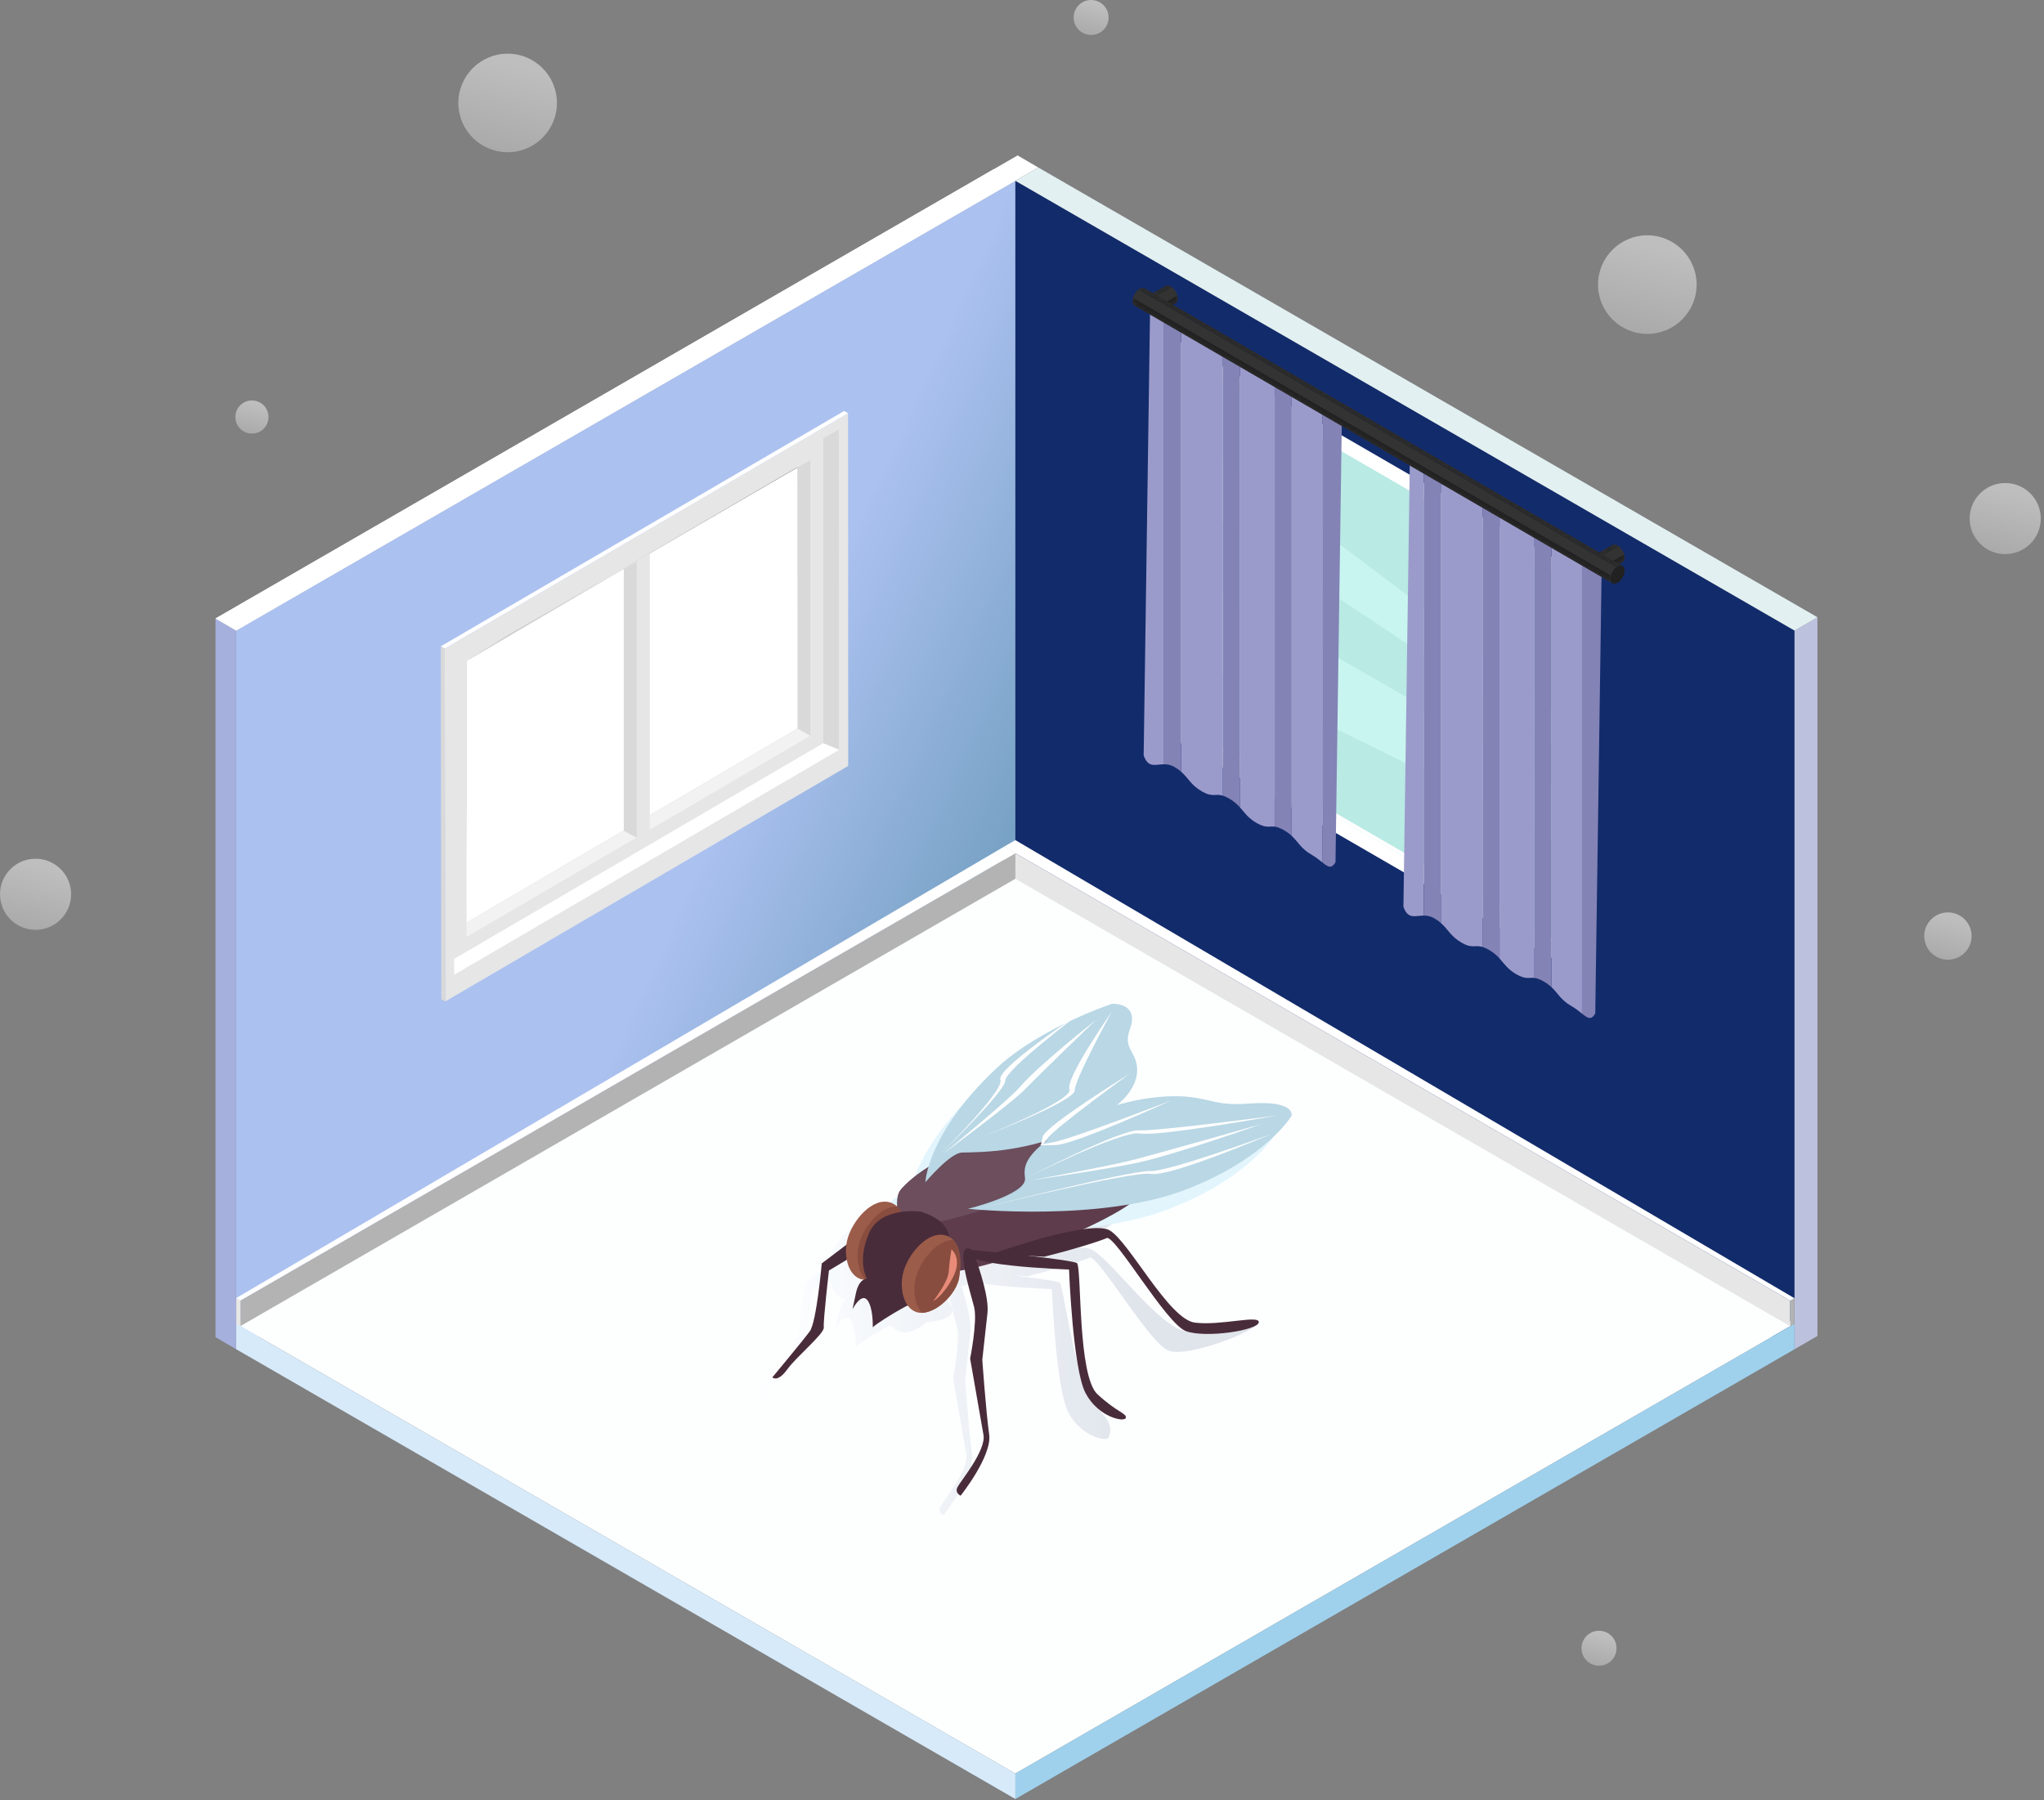 <?xml version="1.0" encoding="UTF-8"?>
<svg width="495px" height="436px" viewBox="0 0 495 436" version="1.1" xmlns="http://www.w3.org/2000/svg" xmlns:xlink="http://www.w3.org/1999/xlink">
    <rect x="0" y="0" width="495" height="436" fill="#808080" stroke="none"/>
    <!-- Generator: sketchtool 61.2 (101010) - https://sketch.com -->
    <title>BFF2CC62-1D25-4649-AEB1-74C25C81713D</title>
    <desc>Created with sketchtool.</desc>
    <defs>
        <linearGradient x1="72.981%" y1="-39.248%" x2="1.178%" y2="239.613%" id="linearGradient-1">
            <stop stop-color="#FFFFFF" stop-opacity="0.7" offset="18.18%"></stop>
            <stop stop-color="#FFFFFF" stop-opacity="0.1" offset="99.73%"></stop>
        </linearGradient>
        <linearGradient x1="86.316%" y1="75.086%" x2="56.501%" y2="54.49%" id="linearGradient-2">
            <stop stop-color="#78A2C5" offset="0%"></stop>
            <stop stop-color="#ABC1F0" offset="86.99%"></stop>
        </linearGradient>
        <path d="M0.45,2.784 L4.502,0.506 C4.815,0.324 5.249,0.35 5.729,0.627 L1.677,2.905 C1.197,2.628 0.762,2.602 0.45,2.784 Z" id="path-3"></path>
        <path d="M5.441,4.194 L1.389,6.472 C1.696,6.293 1.888,5.912 1.889,5.37 C1.893,4.28 1.127,2.954 0.177,2.405 L4.23,0.128 C5.178,0.675 5.945,2.002 5.942,3.092 C5.94,3.634 5.749,4.014 5.441,4.194 Z" id="path-5"></path>
        <path d="M0.238,2.55 L4.29,0.273 C4.604,0.09 5.037,0.117 5.518,0.394 L1.466,2.672 C0.985,2.395 0.551,2.369 0.238,2.55 Z" id="path-7"></path>
        <path d="M5.729,4.461 L1.677,6.739 C1.984,6.56 2.176,6.179 2.178,5.638 C2.18,4.548 1.415,3.22 0.466,2.672 L4.518,0.395 C5.466,0.942 6.233,2.269 6.23,3.36 C6.229,3.901 6.037,4.282 5.729,4.461 Z" id="path-9"></path>
        <path d="M117.442,67.6 L1.714,0.345 C1.401,0.164 0.967,0.19 0.486,0.467 L116.214,67.721 C116.694,67.444 117.129,67.418 117.442,67.6 Z" id="path-11"></path>
        <path d="M0.774,4.534 L116.503,71.788 C116.195,71.609 116.004,71.228 116.002,70.686 C115.999,69.597 116.766,68.269 117.713,67.722 L1.986,0.468 C1.037,1.015 0.271,2.342 0.273,3.433 C0.276,3.974 0.467,4.354 0.774,4.534 Z" id="path-13"></path>
        <linearGradient x1="-1.84125441e-05%" y1="49.998%" x2="100%" y2="49.998%" id="linearGradient-15">
            <stop stop-color="#233169" stop-opacity="0.7" offset="25.75%"></stop>
            <stop stop-color="#3A57B3" stop-opacity="0" offset="99.9%"></stop>
        </linearGradient>
        <linearGradient x1="72.978%" y1="-39.252%" x2="1.174%" y2="239.61%" id="linearGradient-16">
            <stop stop-color="#FFFFFF" stop-opacity="0.7" offset="18.18%"></stop>
            <stop stop-color="#FFFFFF" stop-opacity="0.1" offset="99.73%"></stop>
        </linearGradient>
        <linearGradient x1="72.979%" y1="-39.246%" x2="1.178%" y2="239.608%" id="linearGradient-17">
            <stop stop-color="#FFFFFF" stop-opacity="0.7" offset="18.18%"></stop>
            <stop stop-color="#FFFFFF" stop-opacity="0.1" offset="99.73%"></stop>
        </linearGradient>
        <linearGradient x1="72.977%" y1="-39.249%" x2="1.175%" y2="239.61%" id="linearGradient-18">
            <stop stop-color="#FFFFFF" stop-opacity="0.7" offset="18.18%"></stop>
            <stop stop-color="#FFFFFF" stop-opacity="0.1" offset="99.73%"></stop>
        </linearGradient>
        <linearGradient x1="72.978%" y1="-39.243%" x2="1.179%" y2="239.607%" id="linearGradient-19">
            <stop stop-color="#FFFFFF" stop-opacity="0.7" offset="18.18%"></stop>
            <stop stop-color="#FFFFFF" stop-opacity="0.1" offset="99.73%"></stop>
        </linearGradient>
        <linearGradient x1="72.98%" y1="-39.247%" x2="1.179%" y2="239.611%" id="linearGradient-20">
            <stop stop-color="#FFFFFF" stop-opacity="0.7" offset="18.18%"></stop>
            <stop stop-color="#FFFFFF" stop-opacity="0.1" offset="99.73%"></stop>
        </linearGradient>
    </defs>
    <g id="Page-1" stroke="none" stroke-width="1" fill="none" fill-rule="evenodd">
        <g id="Plagas_Voladores_Desktop-1366x768_4" transform="translate(-834, -268)">
            <g id="Hero-Image" transform="translate(0, 170)">
                <g id="Mosca" transform="translate(834, 98)">
                    <g id="Burbujas_1_" transform="translate(223.875, 93.25)" fill="url(#linearGradient-1)" fill-rule="nonzero" opacity="0.7">
                        <circle id="Oval" cx="6.163" cy="6.07" r="6.061"></circle>
                    </g>
                    <polygon id="Path" fill="url(#linearGradient-2)" fill-rule="nonzero" points="57.201 326.814 245.894 217.872 245.894 43.785 57.201 152.727"></polygon>
                    <polygon id="Path" fill="#A6B0DD" fill-rule="nonzero" points="57.201 326.813 52.196 323.893 52.196 149.806 57.201 152.727"></polygon>
                    <polygon id="Path" fill="#FFFFFF" fill-rule="nonzero" points="52.196 149.806 57.201 152.727 251.442 40.569 246.436 37.647"></polygon>
                    <polygon id="Path" fill="#FFFFFF" fill-rule="nonzero" points="245.894 43.785 240.707 40.956 52.196 149.806 57.201 152.727"></polygon>
                    <g id="Group" transform="translate(245.721, 40.526)" fill-rule="nonzero">
                        <polygon id="Path" fill="#122B6B" points="188.867 286.288 0.174 177.346 0.174 3.259 188.867 112.201"></polygon>
                        <polygon id="Path" fill="#BCC1DD" points="194.414 283.071 188.867 286.289 188.867 112.201 194.414 108.985"></polygon>
                        <polygon id="Path" fill="#E2F0F2" points="5.721 0.042 0.174 3.259 188.867 112.201 194.414 108.985"></polygon>
                    </g>
                    <g id="Group" transform="translate(56.97, 211.345)" fill-rule="nonzero">
                        <polygon id="Path" fill="#FDFFFF" points="377.62 109.293 280.227 165.519 217.676 201.636 188.92 218.236 0.232 109.293 28.987 92.693 91.538 56.587 188.92 0.361"></polygon>
                        <polygon id="Path" fill="#9FD1ED" points="377.617 109.299 377.617 115.47 188.924 224.41 188.924 218.239"></polygon>
                        <polygon id="Path" fill="#D7EAF9" points="0.231 109.299 0.231 115.468 188.924 224.41 188.924 218.239"></polygon>
                    </g>
                    <g id="Group" transform="translate(242.889, 203.323)" fill-rule="nonzero">
                        <polygon id="Path" fill="#E6E6E6" points="190.666 117.929 0.256 7.951 0.256 1.76 190.666 111.738"></polygon>
                        <polygon id="Path" fill="#B3B3B3" points="191.698 117.341 190.666 117.93 190.666 111.738 191.698 111.149"></polygon>
                        <polygon id="Path" fill="#FFFFFF" points="3.005 0.173 0.256 1.76 190.666 111.738 191.698 111.149"></polygon>
                    </g>
                    <g id="Group" transform="translate(56.97, 204.739)" fill-rule="nonzero">
                        <polygon id="Path" fill="#B3B3B3" points="1.263 116.46 188.924 8.121 188.924 1.93 1.263 110.268"></polygon>
                        <polygon id="Path" fill="#E6E6E6" points="0.231 115.872 1.263 116.461 1.263 110.268 0.231 109.68"></polygon>
                        <polygon id="Path" fill="#FFFFFF" points="186.175 0.344 188.924 1.93 1.263 110.268 0.231 109.68"></polygon>
                    </g>
                    <g id="Group" transform="translate(274, 69)">
                        <g transform="translate(111.5, 62.5)">
                            <g transform="translate(0.5, 0)">
                                <g id="SVGID_898_-link" fill="#333333" fill-rule="nonzero">
                                    <path d="M0.45,2.784 L4.502,0.506 C4.815,0.324 5.249,0.35 5.729,0.627 L1.677,2.905 C1.197,2.628 0.762,2.602 0.45,2.784 Z" id="SVGID_898_"></path>
                                </g>
                                <g id="Clipped">
                                    <mask id="mask-4" fill="white">
                                        <use xlink:href="#path-3"></use>
                                    </mask>
                                    <g id="SVGID_898_"></g>
                                    <g id="Group" mask="url(#mask-4)" fill="#212121" fill-rule="nonzero">
                                        <path d="M0.45,2.784 L4.502,0.506 C4.676,0.405 4.889,0.368 5.126,0.404 L1.073,2.682 C0.837,2.646 0.625,2.683 0.45,2.784 L0.45,2.784 Z" id="Path"></path>
                                        <path d="M1.073,2.681 L5.126,0.403 C5.266,0.424 5.414,0.47 5.569,0.542 L1.516,2.821 C1.361,2.748 1.214,2.702 1.073,2.681 L1.073,2.681 Z" id="Path"></path>
                                        <path d="M1.516,2.821 L5.569,0.542 C5.622,0.568 5.676,0.596 5.73,0.627 L1.677,2.905 C1.623,2.874 1.569,2.846 1.516,2.821 L1.516,2.821 Z" id="Path"></path>
                                    </g>
                                </g>
                            </g>
                            <g transform="translate(2, 0.5)">
                                <g id="SVGID_900_-link" fill="#333333" fill-rule="nonzero">
                                    <path d="M5.441,4.194 L1.389,6.472 C1.696,6.293 1.888,5.912 1.889,5.37 C1.893,4.28 1.127,2.954 0.177,2.405 L4.23,0.128 C5.178,0.675 5.945,2.002 5.942,3.092 C5.94,3.634 5.749,4.014 5.441,4.194 Z" id="SVGID_900_"></path>
                                </g>
                                <g id="Clipped">
                                    <mask id="mask-6" fill="white">
                                        <use xlink:href="#path-5"></use>
                                    </mask>
                                    <g id="SVGID_900_"></g>
                                    <g id="Group" mask="url(#mask-6)" fill-rule="nonzero">
                                        <path d="M0.177,2.405 L4.23,0.128 C4.332,0.186 4.431,0.254 4.527,0.329 L0.475,2.607 C0.378,2.531 0.279,2.464 0.177,2.405 L0.177,2.405 Z" id="Path" fill="#212121"></path>
                                        <path d="M0.475,2.607 L4.527,0.329 C5.128,0.796 5.621,1.562 5.832,2.325 L1.779,4.603 C1.569,3.84 1.076,3.075 0.475,2.607 L0.475,2.607 Z" id="Path" fill="#333333"></path>
                                        <path d="M1.779,4.603 L5.832,2.325 C5.884,2.514 5.919,2.704 5.934,2.89 L1.881,5.168 C1.867,4.982 1.831,4.793 1.779,4.603 L1.779,4.603 Z" id="Path" fill="#212121"></path>
                                        <path d="M1.881,5.168 L5.934,2.89 C5.939,2.958 5.941,3.026 5.941,3.092 C5.941,3.204 5.933,3.308 5.918,3.405 L1.865,5.683 C1.881,5.585 1.889,5.481 1.889,5.37 C1.889,5.303 1.887,5.236 1.881,5.168 L1.881,5.168 Z" id="Path" fill="#212121"></path>
                                        <path d="M1.865,5.683 L5.918,3.405 C5.857,3.781 5.686,4.051 5.441,4.194 L1.389,6.472 C1.633,6.329 1.804,6.059 1.865,5.683 L1.865,5.683 Z" id="Path" fill="#212121"></path>
                                    </g>
                                </g>
                            </g>
                            <path d="M2.178,2.905 C3.126,3.453 3.893,4.78 3.89,5.87 C3.886,6.96 3.115,7.4 2.167,6.853 C1.213,6.302 0.447,4.975 0.45,3.885 C0.453,2.795 1.224,2.355 2.178,2.905 Z" id="Path" fill="#212121" fill-rule="nonzero"></path>
                        </g>
                        <g transform="translate(3.5, 0)">
                            <g transform="translate(0.5, 0)">
                                <g id="SVGID_902_-link" fill="#333333" fill-rule="nonzero">
                                    <path d="M0.238,2.55 L4.29,0.273 C4.604,0.09 5.037,0.117 5.518,0.394 L1.466,2.672 C0.985,2.395 0.551,2.369 0.238,2.55 Z" id="SVGID_902_"></path>
                                </g>
                                <g id="Clipped">
                                    <mask id="mask-8" fill="white">
                                        <use xlink:href="#path-7"></use>
                                    </mask>
                                    <g id="SVGID_902_"></g>
                                    <g id="Group" mask="url(#mask-8)" fill="#212121" fill-rule="nonzero">
                                        <path d="M0.238,2.55 L4.29,0.273 C4.465,0.171 4.678,0.135 4.915,0.17 L0.862,2.448 C0.625,2.413 0.412,2.45 0.238,2.55 L0.238,2.55 Z" id="Path"></path>
                                        <path d="M0.862,2.448 L4.915,0.17 C5.054,0.191 5.202,0.237 5.357,0.309 L1.304,2.587 C1.15,2.515 1.002,2.469 0.862,2.448 L0.862,2.448 Z" id="Path"></path>
                                        <path d="M1.304,2.587 L5.356,0.309 C5.41,0.335 5.463,0.363 5.518,0.394 L1.466,2.672 C1.411,2.64 1.357,2.612 1.304,2.587 L1.304,2.587 Z" id="Path"></path>
                                    </g>
                                </g>
                            </g>
                            <g transform="translate(1.5, 0)">
                                <g id="SVGID_904_-link" fill="#333333" fill-rule="nonzero">
                                    <path d="M5.729,4.461 L1.677,6.739 C1.984,6.56 2.176,6.179 2.178,5.638 C2.18,4.548 1.415,3.22 0.466,2.672 L4.518,0.395 C5.466,0.942 6.233,2.269 6.23,3.36 C6.229,3.901 6.037,4.282 5.729,4.461 Z" id="SVGID_904_"></path>
                                </g>
                                <g id="Clipped">
                                    <mask id="mask-10" fill="white">
                                        <use xlink:href="#path-9"></use>
                                    </mask>
                                    <g id="SVGID_904_"></g>
                                    <g id="Group" mask="url(#mask-10)" fill-rule="nonzero">
                                        <path d="M0.466,2.672 L4.518,0.394 C4.62,0.453 4.719,0.52 4.816,0.596 L0.763,2.873 C0.666,2.799 0.567,2.731 0.466,2.672 L0.466,2.672 Z" id="Path" fill="#212121"></path>
                                        <path d="M0.763,2.873 L4.816,0.596 C5.417,1.063 5.909,1.829 6.12,2.591 L2.067,4.87 C1.857,4.107 1.364,3.341 0.763,2.873 L0.763,2.873 Z" id="Path" fill="#333333"></path>
                                        <path d="M2.067,4.87 L6.12,2.591 C6.173,2.781 6.207,2.972 6.222,3.157 L2.17,5.435 C2.155,5.25 2.12,5.059 2.067,4.87 L2.067,4.87 Z" id="Path" fill="#212121"></path>
                                        <path d="M2.17,5.435 L6.222,3.157 C6.228,3.225 6.23,3.292 6.23,3.36 C6.229,3.47 6.221,3.575 6.206,3.671 L2.154,5.949 C2.169,5.853 2.178,5.748 2.178,5.638 C2.178,5.571 2.175,5.503 2.17,5.435 L2.17,5.435 Z" id="Path" fill="#212121"></path>
                                        <path d="M2.153,5.949 L6.205,3.671 C6.145,4.048 5.974,4.319 5.729,4.461 L1.677,6.739 C1.921,6.596 2.092,6.326 2.153,5.949 L2.153,5.949 Z" id="Path" fill="#212121"></path>
                                    </g>
                                </g>
                            </g>
                            <path d="M1.966,2.672 C2.914,3.22 3.68,4.547 3.678,5.637 C3.675,6.727 2.903,7.167 1.954,6.619 C1.001,6.069 0.235,4.741 0.238,3.651 C0.241,2.562 1.012,2.122 1.966,2.672 Z" id="Path" fill="#212121" fill-rule="nonzero"></path>
                        </g>
                        <g transform="translate(9.5, 12.5)" fill-rule="nonzero" id="Path">
                            <g transform="translate(32, 18.5)">
                                <polygon fill="#FFFFFF" points="35.538 117.705 0.186 97.24 0.186 0.105 35.538 20.57"></polygon>
                                <polygon fill="#B9EAE4" points="32.172 22.517 32.172 111.879 31.58 111.536 16.525 102.814 6.894 97.235 3.55 95.296 3.55 5.927 3.583 5.947 18.639 14.669 30.954 21.809"></polygon>
                                <path d="M3.55,27.848 C13.15,34.965 22.696,42.166 32.173,49.463 L32.173,60.642 C22.704,54.188 13.17,47.815 3.55,41.567 L3.55,27.848 Z" fill="#C9F5F0"></path>
                                <path d="M3.55,56.48 C13.117,61.954 22.684,67.428 32.173,73.008 L32.173,88.508 C22.677,83.693 13.129,78.999 3.55,74.371 L3.55,56.48 Z" fill="#C9F5F0"></path>
                                <polygon fill="#FFFFFF" points="4.435 94.897 4.435 6.439 3.551 5.929 3.551 95.296 32.172 111.882 32.172 110.972"></polygon>
                                <polygon fill="#C2BFBA" points="3.551 95.296 4.435 94.897 4.435 6.439 3.551 5.929"></polygon>
                            </g>
                            <g>
                                <polygon fill="#E6E6E6" points="35.551 117.719 0.201 97.253 0.201 0.118 35.551 20.584"></polygon>
                                <polygon fill="#B9EAE4" points="32.187 22.529 32.187 111.892 31.594 111.549 16.54 102.827 6.909 97.248 3.563 95.31 3.563 5.94 3.598 5.96 18.652 14.682 30.968 21.823"></polygon>
                                <path d="M3.563,23.046 C13.146,29.918 22.691,36.854 32.187,43.867 L32.187,57.889 C22.741,51.797 13.207,45.837 3.563,40.05 L3.563,23.046 Z" fill="#C9F5F0"></path>
                                <path d="M3.563,56.453 C13.04,62.073 22.607,67.572 32.187,73.055 L32.187,91.25 C22.664,86.667 13.116,82.14 3.563,77.618 L3.563,56.453 Z" fill="#C9F5F0"></path>
                                <polygon fill="#FFFFFF" points="4.449 94.909 4.449 6.452 3.566 5.942 3.566 95.309 32.187 111.894 32.187 110.986"></polygon>
                                <polygon fill="#C2BFBA" points="3.566 95.309 4.449 94.909 4.449 6.452 3.566 5.942"></polygon>
                            </g>
                            <g transform="translate(64, 37)">
                                <polygon fill="#E6E6E6" points="35.523 117.745 0.172 97.28 0.172 0.145 35.523 20.61"></polygon>
                                <polygon fill="#B9EAE4" points="32.158 22.556 32.158 111.919 31.567 111.576 16.512 102.854 6.88 97.275 3.535 95.337 3.535 5.966 3.57 5.987 18.625 14.709 30.941 21.849"></polygon>
                                <path d="M3.535,33.566 C13.156,41.011 22.702,48.559 32.158,56.226 L32.158,64.314 C22.663,57.65 13.13,51.009 3.535,44.441 L3.535,33.566 Z" fill="#C9F5F0"></path>
                                <path d="M3.535,56.49 C13.2,62.213 22.768,68.064 32.158,74.151 L32.158,86.904 C22.692,81.673 13.143,76.631 3.535,71.722 L3.535,56.49 Z" fill="#C9F5F0"></path>
                                <polygon fill="#FFFFFF" points="4.421 94.936 4.421 6.479 3.538 5.97 3.538 95.336 32.158 111.921 32.158 111.013"></polygon>
                                <polygon fill="#C2BFBA" points="3.538 95.336 4.421 94.936 4.421 6.479 3.538 5.97"></polygon>
                            </g>
                        </g>
                        <g transform="translate(0, 0.5)">
                            <g transform="translate(65.5, 41.5)" fill-rule="nonzero" id="Path">
                                <path d="M32.102,17.89 L32.102,125.881 C30.741,125.705 30.046,126.331 27.712,124.983 C25.574,123.749 24.811,122.448 23.653,121.165 L23.653,13.012 L32.102,17.89 Z" fill="#9B9BCB"></path>
                                <g transform="translate(36, 20)">
                                    <path d="M12.368,7.282 L10.829,114.504 C9.809,116.194 9.022,115.647 7.62,114.526 L7.62,4.54 L12.368,7.282 Z" fill="#8383B6"></path>
                                    <path d="M7.62,4.541 L7.62,114.527 C6.928,113.973 6.087,113.282 4.987,112.647 C2.444,111.179 1.845,109.617 0.213,108.105 L0.213,0.265 L7.62,4.541 Z" fill="#9B9BCB"></path>
                                </g>
                                <path d="M36.214,20.265 L36.214,128.104 C35.715,127.642 35.124,127.184 34.347,126.736 C33.364,126.168 32.675,125.955 32.102,125.881 L32.102,17.89 L36.214,20.265 Z" fill="#8383B6"></path>
                                <path d="M23.654,13.013 L23.654,121.166 C23.014,120.457 22.256,119.755 21.075,119.073 C20.465,118.722 19.969,118.506 19.542,118.374 L19.542,10.64 L23.654,13.013 Z" fill="#8383B6"></path>
                                <path d="M1.925,0.469 L5.316,2.426 L5.316,110.775 C3.183,110.776 1.488,111.776 0.371,108.635 L1.925,0.469 Z" fill="#9B9BCB"></path>
                                <path d="M19.541,10.639 L19.541,118.374 C17.645,117.787 17.146,118.882 14.438,117.32 C11.776,115.782 11.248,114.141 9.428,112.561 L9.428,4.8 L19.541,10.639 Z" fill="#9B9BCB"></path>
                                <path d="M9.428,4.8 L9.428,112.561 C8.981,112.174 8.459,111.79 7.804,111.412 C6.921,110.902 6.09,110.775 5.316,110.775 L5.316,2.426 L9.428,4.8 Z" fill="#8383B6"></path>
                            </g>
                            <g transform="translate(2.5, 5)" fill-rule="nonzero" id="Path">
                                <path d="M32.195,17.742 L32.195,125.733 C30.834,125.556 30.139,126.182 27.805,124.834 C25.667,123.6 24.904,122.299 23.746,121.017 L23.746,12.864 L32.195,17.742 Z" fill="#9B9BCB"></path>
                                <g transform="translate(36, 20)">
                                    <path d="M12.461,7.133 L10.921,114.356 C9.902,116.046 9.114,115.498 7.713,114.378 L7.713,4.392 L12.461,7.133 Z" fill="#8383B6"></path>
                                    <path d="M7.713,4.392 L7.713,114.378 C7.021,113.824 6.179,113.133 5.08,112.499 C2.537,111.03 1.938,109.468 0.306,107.956 L0.306,0.116 L7.713,4.392 Z" fill="#9B9BCB"></path>
                                </g>
                                <path d="M36.306,20.116 L36.306,127.956 C35.808,127.493 35.217,127.036 34.441,126.588 C33.457,126.02 32.769,125.806 32.195,125.733 L32.195,17.742 L36.306,20.116 Z" fill="#8383B6"></path>
                                <path d="M23.746,12.864 L23.746,121.017 C23.107,120.309 22.348,119.606 21.167,118.925 C20.558,118.573 20.061,118.358 19.634,118.226 L19.634,10.492 L23.746,12.864 Z" fill="#8383B6"></path>
                                <path d="M2.018,0.32 L5.41,2.277 L5.41,110.626 C3.276,110.627 1.581,111.628 0.465,108.487 L2.018,0.32 Z" fill="#9B9BCB"></path>
                                <path d="M19.634,10.491 L19.634,118.225 C17.738,117.639 17.239,118.734 14.531,117.171 C11.869,115.633 11.341,113.992 9.521,112.413 L9.521,4.652 L19.634,10.491 Z" fill="#9B9BCB"></path>
                                <path d="M9.521,4.652 L9.521,112.413 C9.074,112.025 8.552,111.641 7.897,111.263 C7.014,110.754 6.184,110.626 5.409,110.626 L5.409,2.278 L9.521,4.652 Z" fill="#8383B6"></path>
                            </g>
                            <g>
                                <g transform="translate(1.5, 0)">
                                    <g id="SVGID_906_-link" fill="#333333" fill-rule="nonzero">
                                        <path d="M117.442,67.6 L1.714,0.345 C1.401,0.164 0.967,0.19 0.486,0.467 L116.214,67.721 C116.694,67.444 117.129,67.418 117.442,67.6 Z" id="SVGID_906_"></path>
                                    </g>
                                    <g id="Clipped">
                                        <mask id="mask-12" fill="white">
                                            <use xlink:href="#path-11"></use>
                                        </mask>
                                        <g id="SVGID_906_"></g>
                                        <g id="Group" mask="url(#mask-12)" fill="#212121" fill-rule="nonzero">
                                            <path d="M117.442,67.6 L1.714,0.345 C1.539,0.244 1.327,0.207 1.089,0.243 L116.818,67.497 C117.055,67.462 117.266,67.499 117.442,67.6 L117.442,67.6 Z" id="Path"></path>
                                            <path d="M116.817,67.497 L1.089,0.243 C0.949,0.264 0.801,0.31 0.646,0.383 L116.375,67.636 C116.529,67.564 116.678,67.518 116.817,67.497 L116.817,67.497 Z" id="Path"></path>
                                            <path d="M116.375,67.636 L0.646,0.383 C0.594,0.407 0.539,0.436 0.485,0.467 L116.213,67.721 C116.268,67.69 116.322,67.662 116.375,67.636 L116.375,67.636 Z" id="Path"></path>
                                        </g>
                                    </g>
                                </g>
                                <g>
                                    <g id="SVGID_908_-link" fill="#333333" fill-rule="nonzero">
                                        <path d="M0.774,4.534 L116.503,71.788 C116.195,71.609 116.004,71.228 116.002,70.686 C115.999,69.597 116.766,68.269 117.713,67.722 L1.986,0.468 C1.037,1.015 0.271,2.342 0.273,3.433 C0.276,3.974 0.467,4.354 0.774,4.534 Z" id="SVGID_908_"></path>
                                    </g>
                                    <g id="Clipped">
                                        <mask id="mask-14" fill="white">
                                            <use xlink:href="#path-13"></use>
                                        </mask>
                                        <g id="SVGID_908_"></g>
                                        <g id="Group" mask="url(#mask-14)" fill-rule="nonzero">
                                            <path d="M117.713,67.721 L1.986,0.467 C1.884,0.525 1.784,0.593 1.688,0.668 L117.416,67.922 C117.513,67.847 117.612,67.78 117.713,67.721 L117.713,67.721 Z" id="Path" fill="#212121"></path>
                                            <path d="M117.416,67.922 L1.688,0.668 C1.087,1.137 0.595,1.902 0.385,2.664 L116.113,69.918 C116.323,69.156 116.815,68.391 117.416,67.922 L117.416,67.922 Z" id="Path" fill="#333333"></path>
                                            <path d="M116.112,69.918 L0.384,2.664 C0.331,2.854 0.296,3.045 0.281,3.23 L116.01,70.484 C116.025,70.299 116.059,70.109 116.112,69.918 L116.112,69.918 Z" id="Path" fill="#212121"></path>
                                            <path d="M116.01,70.484 L0.282,3.23 C0.277,3.298 0.274,3.365 0.274,3.432 C0.274,3.543 0.282,3.647 0.298,3.744 L116.026,70.998 C116.011,70.901 116.002,70.797 116.002,70.686 C116.002,70.62 116.004,70.552 116.01,70.484 L116.01,70.484 Z" id="Path" fill="#212121"></path>
                                            <path d="M116.026,70.999 L0.297,3.744 C0.358,4.122 0.529,4.391 0.774,4.534 L116.502,71.788 C116.258,71.645 116.087,71.375 116.026,70.999 L116.026,70.999 Z" id="Path" fill="#212121"></path>
                                        </g>
                                    </g>
                                </g>
                                <path d="M117.713,67.721 C116.765,68.269 115.999,69.596 116.002,70.686 C116.005,71.776 116.776,72.216 117.725,71.668 C118.678,71.118 119.445,69.79 119.442,68.7 C119.439,67.61 118.667,67.171 117.713,67.721 Z" id="Path" fill="#212121" fill-rule="nonzero"></path>
                            </g>
                        </g>
                    </g>
                    <g id="Group" transform="translate(106.517, 99.511)" fill-rule="nonzero">
                        <polygon id="Path" fill="#E6E6E6" points="98.896 86.009 98.86 0.585 1.183 57.59 1.305 143.061"></polygon>
                        <polygon id="Path" fill="#FFFFFF" points="0.226 57.048 1.183 57.59 98.86 0.585 97.903 0.042"></polygon>
                        <polygon id="Path" fill="#D9D9D9" points="1.305 143.061 0.348 142.517 0.226 57.048 1.183 57.59"></polygon>
                        <g transform="translate(3.303, 4.247)">
                            <g>
                                <polygon id="Path" fill="#FFFFFF" points="89.508 76.257 89.477 2.4 93.398 0.107 93.432 77.841 0.157 132.358 0.156 128.47"></polygon>
                                <polygon id="Path" fill="#D9D9D9" points="93.398 0.107 89.477 2.4 89.508 76.257 93.432 77.841"></polygon>
                                <g transform="translate(0, 2.359)">
                                    <polygon id="Path" fill="#FFFFFF" points="83.317 7.114 83.362 70.34 3.12 117.391 3.115 54.002"></polygon>
                                    <g>
                                        <path d="M0.042,52.221 L0.051,126.18 L89.474,73.885 L89.455,0.027 L0.042,52.221 Z M3.116,100.957 L3.116,54.002 L83.315,7.118 L83.362,45.422 L83.362,70.34 L83.333,70.362 L3.126,117.41 L3.116,100.957 Z" id="Shape" fill="#E6E6E6"></path>
                                        <polygon id="Path" fill="#CCCCCC" points="38.408 33.175 3.115 54.002 3.115 53.987 13.392 47.599 31.155 37.336 34.157 35.612"></polygon>
                                        <polygon id="Path" fill="#D9D9D9" points="86.409 5.331 86.409 72.113 34.157 102.439 16.394 112.732 3.115 120.874 3.13 117.411 83.362 70.344 83.362 45.42 83.317 7.114"></polygon>
                                        <polygon id="Path" fill="#F2F2F2" points="3.12 117.391 83.347 70.353 86.408 72.117 3.112 120.878"></polygon>
                                        <polygon id="Path" fill="#595959" points="3.1 54.017 3.115 54.002 3.115 100.958 3.1 88.043"></polygon>
                                        <polygon id="Path" fill="#595959" points="83.317 7.04 83.317 7.114 38.408 33.175"></polygon>
                                    </g>
                                </g>
                            </g>
                            <polygon id="Path" fill="#D9D9D9" points="41.239 97.45 44.405 99.213 44.405 32.201 41.239 34.052"></polygon>
                            <polygon id="Path" fill="#E6E6E6" points="44.388 99.213 47.554 97.45 47.554 30.335 44.388 32.201"></polygon>
                        </g>
                    </g>
                    <g id="Group" transform="translate(247, 305.5) scale(-1, 1) translate(-247, -305.5) translate(181, 243)">
                        <g opacity="0.61" transform="translate(4.032, 4.608)">
                            <g>
                                <g>
                                    <g>
                                        <path d="M94.927,45.251 C95.763,46.207 95.906,47.841 95.807,49.356 C95.83,49.356 95.855,49.359 95.88,49.361 L95.88,49.36 C96.279,48.973 96.761,48.661 97.342,48.455 C101.83,46.863 106.841,52.966 107.932,57.473 C108.025,57.857 108.098,58.247 108.15,58.641 L114.109,63.149 C114.109,63.149 115.376,77.36 117,79.583 C118.624,81.806 126.075,90.754 126.075,90.754 C126.075,90.754 124.835,92.094 122.475,88.84 C120.116,85.586 113.441,80.183 113.616,78.63 C113.791,77.078 112.368,64.869 112.368,64.869 L108.057,62.278 C107.572,64.795 106.186,66.835 103.981,67.096 C104.593,67.433 105.399,68.291 105.857,70.445 C106.666,74.248 106.666,74.248 106.666,74.248 L106.653,74.224 C106.476,73.89 104.492,70.262 103.078,72.036 C101.595,73.894 101.761,78.639 101.761,78.639 C101.761,78.639 101.468,78.24 98.865,76.568 L98.406,76.276 C95.96,74.736 93.613,73.487 93.613,73.487 L93.21,73.46 C92.395,74.526 91.26,75.18 89.823,75.129 C89.768,75.128 89.713,75.124 89.656,75.12 L89.435,75.099 L89.304,75.083 L89.304,75.083 C89.234,75.074 89.165,75.063 89.096,75.051 L89.04,75.041 L89.04,75.041 C88.96,75.026 88.88,75.009 88.8,74.991 C88.787,74.988 88.773,74.985 88.759,74.982 C88.666,74.96 88.573,74.936 88.48,74.91 C88.469,74.907 88.458,74.904 88.447,74.901 C88.361,74.877 88.276,74.851 88.19,74.823 C88.174,74.817 88.158,74.812 88.141,74.807 C88.069,74.783 87.997,74.757 87.925,74.731 C87.901,74.722 87.877,74.713 87.853,74.704 C87.766,74.671 87.679,74.636 87.591,74.599 C87.572,74.591 87.552,74.583 87.532,74.574 C87.454,74.541 87.376,74.506 87.299,74.47 L87.248,74.446 L87.248,74.446 C87.181,74.415 87.114,74.382 87.047,74.348 C87.017,74.333 86.987,74.318 86.957,74.302 C86.775,74.209 86.594,74.108 86.415,74.001 C86.395,73.989 86.375,73.977 86.355,73.965 C86.298,73.93 86.242,73.896 86.187,73.861 C86.131,73.826 86.075,73.789 86.019,73.753 C85.679,73.529 85.346,73.284 85.023,73.021 C85.002,73.004 84.981,72.987 84.96,72.969 C84.887,72.909 84.815,72.848 84.743,72.786 L84.732,72.776 L84.732,72.776 C80.127,72.18 76.864,71.025 79.032,68.209 C79.573,67.507 79.792,66.292 80.003,64.806 C79.832,64.776 79.657,64.743 79.48,64.71 C78.858,68.078 77.594,72.137 77.196,73.812 C76.382,77.239 78.179,86.223 78.179,86.223 C78.179,86.223 75.596,101.011 74.946,104.706 C74.297,108.401 80.354,115.73 81.191,117.247 C82.028,118.765 80.481,119.413 80.481,119.413 C80.481,119.413 72.808,109.806 73.567,104.561 C74.326,99.316 75.232,86.499 75.232,86.499 C75.205,86.256 74.505,79.84 73.98,75.169 C73.661,72.326 75.01,67.443 76.149,63.971 C75.066,63.703 73.925,63.397 72.74,63.057 C65.618,64.258 54.228,64.635 54.228,64.635 C54.228,64.635 53.322,88.639 50.241,94.546 C47.16,100.453 40.766,101.691 40.478,100.578 C40.192,99.465 38.813,97.565 43.573,93.147 C48.334,88.729 51.159,65.325 52.243,63.146 C52.444,62.743 57.862,62.003 63.708,61.329 C62.534,61.388 61.371,61.457 60.261,61.54 C53.444,59.869 46.19,57.584 45.147,57.03 C43.178,55.983 30.716,77.827 25.904,79.565 C21.092,81.303 4.39,74.63 4.129,72.703 C3.869,70.777 15.403,75.614 21.754,74.824 C28.106,74.034 39.686,57.798 44.426,55.133 C45.599,54.473 47.889,54.474 50.671,54.85 C45.16,52.327 40.424,49.701 37.779,47.429 C30.209,40.928 30.76,29.309 30.76,29.309 L30.794,30.273 C30.794,30.273 32.903,27.244 38.851,26.54 C38.982,26.526 39.124,26.51 39.265,26.495 C45.532,25.892 83.059,31.667 94.927,45.251 Z" id="Combined-Shape" fill="url(#linearGradient-15)" fill-rule="nonzero" opacity="0.3"></path>
                                        <path d="M95.459,51.804 C93.496,53.172 91.003,53.939 87.879,53.469 C76.903,51.819 52.221,42.428 44.652,35.927 C41.563,33.271 39.826,29.756 38.851,26.54 C38.982,26.526 39.124,26.51 39.265,26.495 C45.532,25.892 83.059,31.667 94.927,45.251 C96.27,46.788 95.826,50.075 95.459,51.804 Z" id="Path" fill="#D1EEFC" fill-rule="nonzero"></path>
                                        <g fill="#D1EEFC" fill-rule="nonzero" id="Path">
                                            <g transform="translate(37.44, 0)">
                                                <path d="M51.578,43.496 C51.578,43.496 51.167,31.683 34.423,15.946 C23.905,6.06 6.356,0.267 6.356,0.267 C6.356,0.267 -0.35,-0.082 2.044,6.406 C3.637,10.725 1.078,11.513 0.423,14.901 C-0.232,18.289 1.043,24.14 13.897,30.182 C26.751,36.225 37.472,36.195 42.726,36.305 C45.576,36.364 51.578,43.496 51.578,43.496 Z"></path>
                                                <g transform="translate(1.728, 1.728)">
                                                    <path d="M46.788,35.518 C46.788,35.518 30.669,19.653 31.682,16.935 C32.695,14.217 12.587,0.969 12.587,0.969 C12.587,0.969 30.537,14.535 30.5,17.162 C30.462,19.788 46.788,35.518 46.788,35.518 Z"></path>
                                                    <path d="M36.286,30.857 C36.286,30.857 13.955,21.99 14.969,19.272 C15.981,16.555 4.682,0.434 4.682,0.434 C4.682,0.434 13.721,16.906 13.684,19.533 C13.647,22.16 36.286,30.857 36.286,30.857 Z"></path>
                                                    <path d="M21.451,30.772 C20.789,28.062 0.347,15.463 0.347,15.463 C0.347,15.463 18.843,28.84 20.381,31.269 C21.919,33.699 22.113,33.481 21.451,30.772 Z"></path>
                                                    <path d="M45.492,34.83 C45.492,34.83 29.859,22.039 27.045,18.778 C22.248,13.221 8.619,2.528 8.619,2.528 C8.619,2.528 20.922,14.352 25.936,19.471 C29.098,22.701 45.492,34.83 45.492,34.83 Z"></path>
                                                </g>
                                            </g>
                                            <g transform="translate(0, 22.464)">
                                                <path d="M78.722,27.463 C78.722,27.463 46.627,30.8 25.933,22.804 C6.377,15.25 0.343,4.944 0.343,4.944 C0.343,4.944 -0.797,1.119 10.615,1.975 C18.21,2.544 19.367,1.01 25.174,0.362 C30.981,-0.286 43.142,0.704 54.621,7.605 C66.1,14.505 65.068,17.828 64.881,20.151 C64.564,24.087 79.326,27.634 78.722,27.463 Z"></path>
                                                <g transform="translate(3.456, 0.576)">
                                                    <path d="M73.111,26.991 C73.111,26.991 35.486,17.638 30.868,18.437 C26.249,19.237 1.729,8.746 1.729,8.746 C1.729,8.746 26.627,17.972 31.166,17.74 C35.705,17.508 73.111,26.991 73.111,26.991 Z"></path>
                                                    <path d="M61.425,19.575 C61.425,19.575 38.189,7.848 33.571,8.647 C28.953,9.448 0.168,4.247 0.168,4.247 C0.168,4.247 29.378,8.12 33.918,7.888 C38.457,7.657 61.425,19.575 61.425,19.575 Z"></path>
                                                    <path d="M53.975,11.451 C49.237,11.288 25.812,0.552 25.812,0.552 C25.812,0.552 50.425,10.107 54.749,10.796 C59.074,11.485 58.712,11.614 53.975,11.451 Z"></path>
                                                    <path d="M60.483,20.074 C60.483,20.074 39.548,16.982 33.683,15.626 C23.688,13.315 4.105,6.342 4.105,6.342 C4.105,6.342 25.538,12.463 34.792,14.933 C40.631,16.491 60.483,20.074 60.483,20.074 Z"></path>
                                                </g>
                                            </g>
                                        </g>
                                        <g transform="translate(4.032, 54.144)"></g>
                                    </g>
                                </g>
                            </g>
                        </g>
                        <g fill-rule="nonzero" id="Path">
                            <g>
                                <path d="M95.762,49.228 L113.991,63.017 C113.991,63.017 115.258,77.228 116.881,79.451 C118.505,81.674 125.957,90.622 125.957,90.622 C125.957,90.622 124.717,91.962 122.357,88.707 C119.998,85.453 113.323,80.051 113.498,78.498 C113.673,76.946 112.25,64.736 112.25,64.736 L95.946,54.938 C95.947,54.938 81.317,47.936 95.762,49.228 Z" fill="#492C3A"></path>
                                <path d="M95.342,51.671 C95.203,52.356 95.076,52.797 95.076,52.797 C95.076,52.797 91.875,66.489 80.889,64.839 C69.913,63.188 45.23,53.798 37.661,47.297 C30.092,40.795 30.643,29.177 30.643,29.177 L30.676,30.14 C30.676,30.14 32.785,27.111 38.733,26.407 C38.864,26.393 39.006,26.377 39.148,26.362 C45.414,25.759 82.942,31.534 94.81,45.118 C96.153,46.656 95.708,49.942 95.342,51.671 Z" fill="#5E3C4C"></path>
                                <path d="M95.342,51.671 C93.378,53.039 90.886,53.806 87.762,53.336 C76.786,51.686 52.103,42.296 44.534,35.794 C41.446,33.139 39.708,29.624 38.733,26.407 C38.864,26.393 39.006,26.377 39.148,26.362 C45.414,25.759 82.942,31.534 94.81,45.118 C96.153,46.656 95.708,49.942 95.342,51.671 Z" fill="#6C4E5D"></path>
                                <path d="M103.346,66.992 C103.25,66.991 103.154,66.987 103.056,66.98 C98.929,66.681 94.295,61.474 94.167,57.804 C94.167,57.804 93.082,51.826 95.762,49.228 C96.161,48.84 96.643,48.529 97.224,48.323 C101.712,46.731 106.723,52.834 107.815,57.34 C108.879,61.739 107.263,67.02 103.346,66.992 Z" fill="#9B5C4A"></path>
                                <path d="M103.346,66.992 C103.25,66.991 103.154,66.987 103.056,66.98 C98.929,66.681 94.295,61.474 94.167,57.804 C94.167,57.804 93.082,51.826 95.762,49.228 C99.858,49.091 104.018,54.444 105,58.5 C105.756,61.626 105.16,65.196 103.346,66.992 Z" fill="#894D3F"></path>
                                <g>
                                    <g transform="translate(37.44, 0)">
                                        <path d="M51.46,43.363 C51.46,43.363 51.05,31.551 34.305,15.813 C23.787,5.927 6.238,0.134 6.238,0.134 C6.238,0.134 -0.468,-0.215 1.926,6.273 C3.519,10.591 0.96,11.379 0.305,14.767 C-0.35,18.156 0.926,24.007 13.78,30.05 C26.634,36.092 37.354,36.062 42.608,36.172 C45.458,36.232 51.46,43.363 51.46,43.363 Z" fill="#B9D7E5"></path>
                                        <g transform="translate(1.728, 1.728)" fill="#FEFEFE">
                                            <path d="M46.67,35.386 C46.67,35.386 30.551,19.521 31.564,16.802 C32.577,14.085 12.469,0.836 12.469,0.836 C12.469,0.836 30.42,14.403 30.382,17.029 C30.344,19.656 46.67,35.386 46.67,35.386 Z"></path>
                                            <path d="M36.168,30.725 C36.168,30.725 13.838,21.857 14.851,19.14 C15.864,16.422 4.564,0.301 4.564,0.301 C4.564,0.301 13.604,16.774 13.567,19.401 C13.529,22.027 36.168,30.725 36.168,30.725 Z"></path>
                                            <path d="M21.333,30.639 C20.671,27.93 0.229,15.331 0.229,15.331 C0.229,15.331 18.726,28.707 20.263,31.136 C21.802,33.566 21.995,33.348 21.333,30.639 Z"></path>
                                            <path d="M45.374,34.697 C45.374,34.697 29.742,21.906 26.927,18.645 C22.13,13.088 8.501,2.395 8.501,2.395 C8.501,2.395 20.805,14.219 25.817,19.338 C28.981,22.568 45.374,34.697 45.374,34.697 Z"></path>
                                        </g>
                                    </g>
                                    <g transform="translate(0, 22.464)">
                                        <path d="M78.605,27.33 C78.605,27.33 46.51,30.667 25.816,22.671 C6.26,15.117 0.226,4.811 0.226,4.811 C0.226,4.811 -0.914,0.986 10.498,1.841 C18.093,2.411 19.25,0.877 25.057,0.229 C30.864,-0.419 43.025,0.571 54.504,7.472 C65.983,14.372 64.951,17.695 64.764,20.018 C64.446,23.955 79.207,27.501 78.605,27.33 Z" fill="#B9D7E5"></path>
                                        <g transform="translate(3.456, 0.576)" fill="#FEFEFE">
                                            <path d="M72.993,26.859 C72.993,26.859 35.369,17.506 30.75,18.305 C26.132,19.105 1.611,8.614 1.611,8.614 C1.611,8.614 26.509,17.84 31.049,17.608 C35.588,17.376 72.993,26.859 72.993,26.859 Z"></path>
                                            <path d="M61.307,19.443 C61.307,19.443 38.072,7.716 33.454,8.515 C28.835,9.315 0.051,4.114 0.051,4.114 C0.051,4.114 29.261,7.989 33.8,7.756 C38.339,7.523 61.307,19.443 61.307,19.443 Z"></path>
                                            <path d="M53.857,11.318 C49.12,11.155 25.694,0.419 25.694,0.419 C25.694,0.419 50.307,9.975 54.632,10.663 C58.956,11.353 58.595,11.481 53.857,11.318 Z"></path>
                                            <path d="M60.365,19.941 C60.365,19.941 39.43,16.85 33.566,15.493 C23.57,13.182 3.988,6.209 3.988,6.209 C3.988,6.209 25.421,12.33 34.675,14.8 C40.513,16.359 60.365,19.941 60.365,19.941 Z"></path>
                                        </g>
                                    </g>
                                </g>
                                <path d="M89.965,50.495 C89.965,50.495 99.847,49.038 102.663,55.918 C105.479,62.798 103.039,66.748 103.039,66.748 C103.039,66.748 104.931,66.51 105.74,70.312 C106.548,74.116 106.548,74.116 106.548,74.116 C106.548,74.116 104.442,70.044 102.96,71.903 C101.478,73.762 101.643,78.506 101.643,78.506 C101.643,78.506 101.351,78.107 98.748,76.435 C96.145,74.764 93.496,73.354 93.496,73.354 C93.496,73.354 85.766,71.006 85.254,66.224 C84.879,62.707 78.104,54.302 89.965,50.495 Z" fill="#492C3A"></path>
                                <path d="M89.706,74.996 C89.651,74.995 89.595,74.991 89.539,74.987 C85.412,74.689 80.778,69.482 80.65,65.813 C80.65,65.813 79.593,59.986 82.145,57.338 C82.562,56.903 83.076,56.555 83.707,56.331 C88.195,54.738 93.207,60.842 94.297,65.348 C95.373,69.793 93.712,75.139 89.706,74.996 Z" fill="#9B5C4A"></path>
                                <path d="M89.706,74.996 C89.651,74.995 89.595,74.991 89.539,74.987 C85.412,74.689 80.778,69.482 80.65,65.813 C80.65,65.813 80.068,62.6 80.812,59.861 C81.07,58.912 81.488,58.02 82.145,57.338 C86.198,57.314 90.282,62.598 91.254,66.613 C91.996,69.678 91.437,73.169 89.706,74.996 Z" fill="#894D3F"></path>
                                <g transform="translate(8.064, 54.144)" fill="#492C3A">
                                    <path d="M64.964,6.772 C64.688,6.269 63.929,6.309 63.929,6.309 C63.929,6.309 40.985,-1.807 36.244,0.857 C31.504,3.522 21.916,22.433 15.564,23.223 C9.213,24.013 -0.162,21.241 0.097,23.167 C0.358,25.094 12.91,27.026 17.722,25.288 C22.534,23.55 34.997,1.706 36.966,2.754 C38.009,3.308 45.263,5.594 52.079,7.263 C56.398,6.943 61.516,6.819 64.964,6.772 Z"></path>
                                    <path d="M44.061,8.869 C42.977,11.048 43.93,36.145 39.17,40.563 C34.41,44.981 32.01,45.188 32.297,46.301 C32.584,47.414 38.978,46.176 42.06,40.269 C45.141,34.363 46.046,10.358 46.046,10.358 C46.046,10.358 75.122,9.395 69.409,5.648 C65.219,5.961 44.458,8.073 44.061,8.869 Z"></path>
                                    <path d="M66.764,50.43 C67.414,46.734 69.997,31.946 69.997,31.946 C69.997,31.946 68.2,22.963 69.015,19.536 C69.83,16.108 74.272,2.689 69.409,5.649 C69.409,5.649 69.246,6.063 68.99,6.756 C69.716,6.835 69.576,6.985 68.834,7.183 C67.716,10.269 65.39,17.253 65.799,20.893 C66.333,25.652 67.05,32.223 67.05,32.223 C67.05,32.223 66.144,45.039 65.386,50.285 C64.627,55.53 72.3,65.137 72.3,65.137 C72.3,65.137 73.847,64.488 73.01,62.971 C72.172,61.453 66.114,54.126 66.764,50.43 Z"></path>
                                </g>
                            </g>
                            <path d="M82.582,59.615 C82.582,59.615 79.862,61.737 82.178,66.298 C84.496,70.859 87.058,72.222 87.058,72.222 C87.058,72.222 83.417,67.654 83.236,64.964 C83.055,62.275 82.582,59.615 82.582,59.615 Z" fill="#E88B79"></path>
                        </g>
                    </g>
                    <circle id="Oval" fill="url(#linearGradient-16)" fill-rule="nonzero" opacity="0.7" cx="61.014" cy="101.014" r="4.014"></circle>
                    <circle id="Oval" fill="url(#linearGradient-17)" fill-rule="nonzero" opacity="0.7" cx="8.61" cy="216.61" r="8.61"></circle>
                    <circle id="Oval-Copy-3" fill="url(#linearGradient-17)" fill-rule="nonzero" opacity="0.7" cx="485.61" cy="125.61" r="8.61"></circle>
                    <circle id="Oval" fill="url(#linearGradient-18)" fill-rule="nonzero" opacity="0.7" cx="264.236" cy="4.236" r="4.236"></circle>
                    <circle id="Oval-Copy-4" fill="url(#linearGradient-18)" fill-rule="nonzero" opacity="0.7" cx="387.236" cy="399.236" r="4.236"></circle>
                    <circle id="Oval" fill="url(#linearGradient-19)" fill-rule="nonzero" opacity="0.7" cx="471.732" cy="226.732" r="5.732"></circle>
                    <circle id="Oval" fill="url(#linearGradient-20)" fill-rule="nonzero" opacity="0.7" cx="398.937" cy="68.937" r="11.937"></circle>
                    <circle id="Oval-Copy-5" fill="url(#linearGradient-20)" fill-rule="nonzero" opacity="0.7" cx="122.937" cy="24.937" r="11.937"></circle>
                </g>
            </g>
        </g>
    </g>
</svg>
